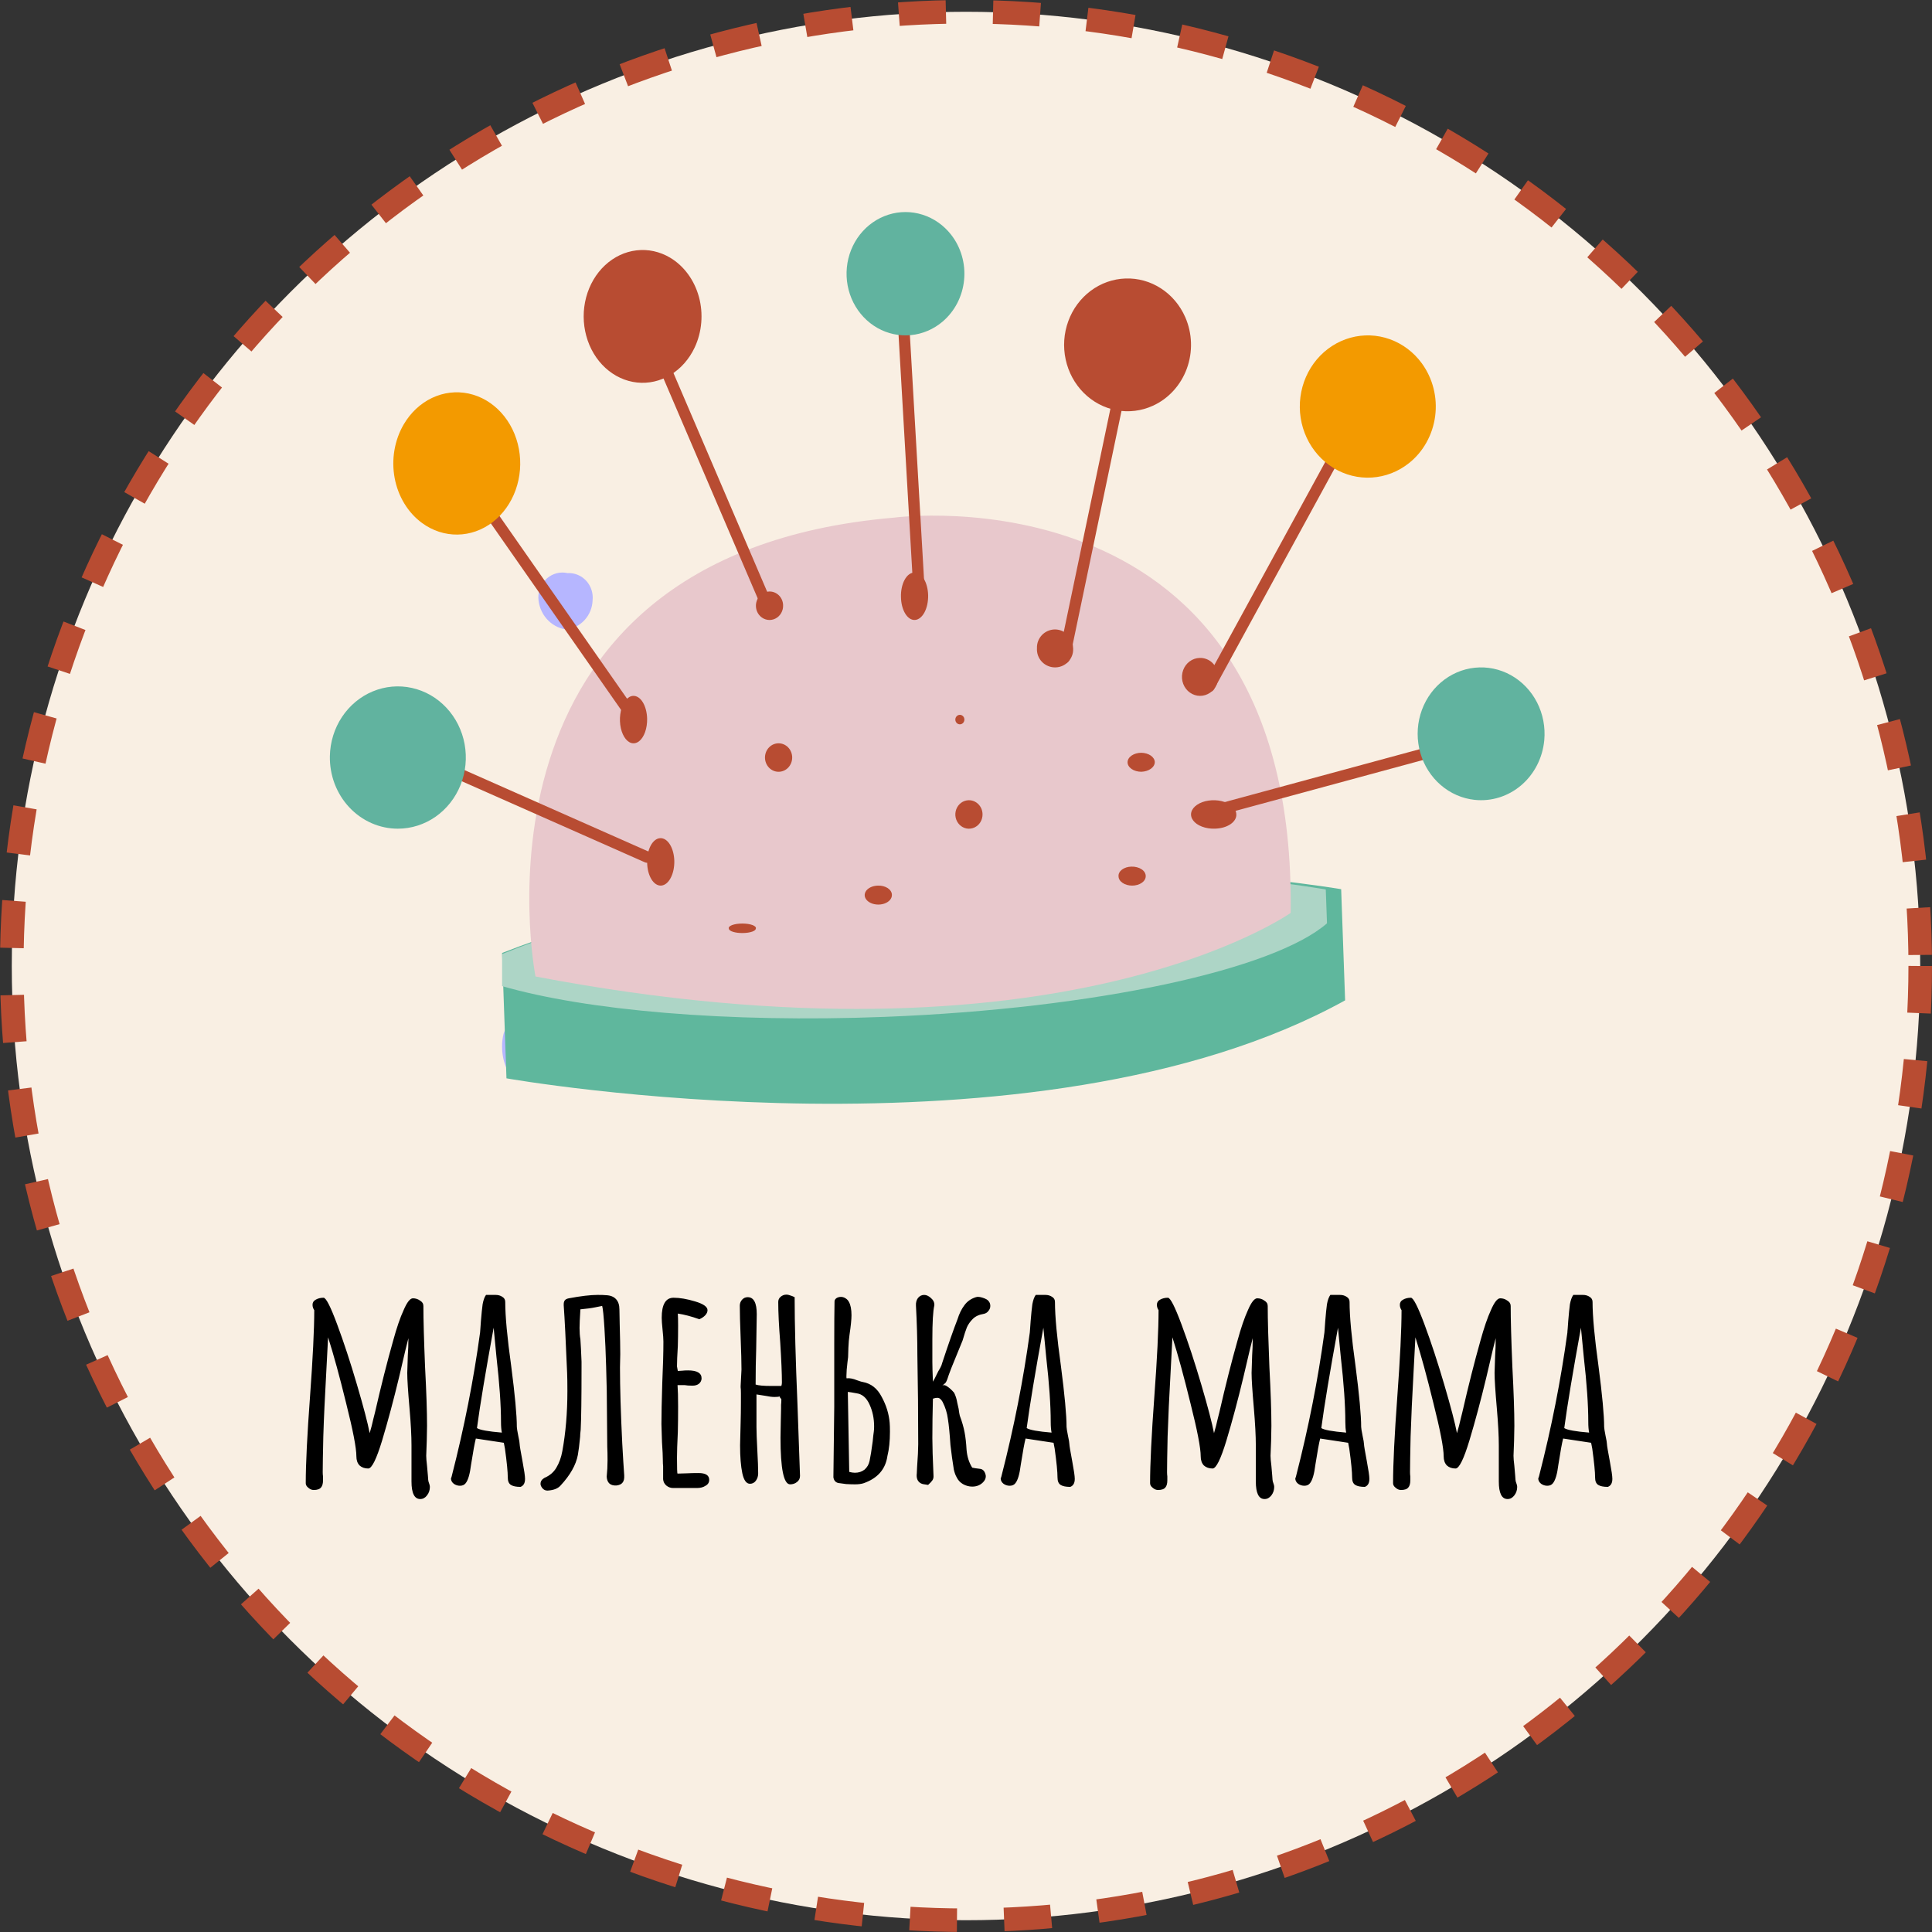 <svg width="82" height="82" viewBox="0 0 82 82" fill="none" xmlns="http://www.w3.org/2000/svg">
<rect x="0" y="0" width="82" height="82" fill="#333333" stroke="none"/>
<circle cx="41" cy="41" r="40.5" fill="#F9EFE3" stroke="#B84C32" stroke-dasharray="2 2"/>
<path fill-rule="evenodd" clip-rule="evenodd" d="M22.828 44.874C22.719 45.139 22.56 45.352 22.369 45.485C22.179 45.619 21.966 45.667 21.757 45.625C21.4 45.464 21.199 44.541 21.374 43.875C21.458 43.618 21.604 43.416 21.784 43.308C21.964 43.201 22.165 43.196 22.348 43.295C22.531 43.451 22.676 43.687 22.762 43.97C22.848 44.254 22.871 44.57 22.828 44.874V44.874Z" fill="#B6B6FF"/>
<path fill-rule="evenodd" clip-rule="evenodd" d="M24.091 24.325C24.237 24.317 24.383 24.341 24.519 24.397C24.655 24.453 24.778 24.539 24.879 24.648C24.98 24.758 25.057 24.889 25.104 25.032C25.151 25.174 25.167 25.326 25.152 25.476C25.142 25.79 25.02 26.09 24.811 26.318C24.602 26.546 24.319 26.688 24.015 26.716C23.699 26.666 23.409 26.505 23.197 26.259C22.984 26.013 22.861 25.698 22.849 25.369C22.847 25.21 22.88 25.053 22.945 24.909C23.01 24.765 23.106 24.639 23.225 24.538C23.345 24.438 23.484 24.366 23.634 24.329C23.784 24.292 23.94 24.291 24.091 24.325V24.325Z" fill="#B6B6FF"/>
<path fill-rule="evenodd" clip-rule="evenodd" d="M33.237 30.561C34.747 30.175 35.267 30.279 35.493 30.992C35.538 31.09 35.554 31.194 35.541 31.298C35.528 31.401 35.485 31.502 35.416 31.59C35.348 31.679 35.254 31.755 35.144 31.812C35.033 31.869 34.907 31.906 34.776 31.92C33.633 32.046 33.341 31.816 33.237 30.561Z" fill="#B6B6FF"/>
<path fill-rule="evenodd" clip-rule="evenodd" d="M28.619 33.465C28.631 33.683 28.528 33.897 28.331 34.062C28.134 34.227 27.858 34.331 27.559 34.354C27.413 34.373 27.263 34.37 27.119 34.344C26.975 34.318 26.84 34.271 26.723 34.205C26.606 34.139 26.509 34.056 26.439 33.961C26.369 33.866 26.327 33.761 26.316 33.654C26.291 33.437 26.384 33.222 26.575 33.055C26.766 32.887 27.04 32.781 27.337 32.758C27.632 32.744 27.924 32.809 28.159 32.938C28.394 33.068 28.558 33.255 28.619 33.465V33.465Z" fill="#B6B6FF"/>
<path fill-rule="evenodd" clip-rule="evenodd" d="M37.089 36.582C37.076 36.437 37.1 36.291 37.161 36.156C37.223 36.021 37.318 35.901 37.441 35.805C37.564 35.709 37.71 35.64 37.868 35.604C38.026 35.567 38.191 35.565 38.351 35.596C39.112 35.596 39.393 36.07 39.393 36.657C39.393 37.243 38.861 37.587 38.08 37.587C37.298 37.587 37.047 37.262 37.089 36.582Z" fill="#B6B6FF"/>
<path fill-rule="evenodd" clip-rule="evenodd" d="M27.084 38.511C27.084 37.852 27.424 37.531 27.972 37.595C28.063 37.584 28.155 37.6 28.24 37.643C28.326 37.686 28.403 37.754 28.465 37.843C28.526 37.932 28.572 38.038 28.597 38.154C28.622 38.27 28.627 38.392 28.61 38.511C28.609 38.801 28.52 39.078 28.364 39.282C28.208 39.486 27.997 39.601 27.778 39.601C27.577 39.575 27.392 39.447 27.262 39.243C27.132 39.039 27.068 38.776 27.084 38.511V38.511Z" fill="#B6B6FF"/>
<path d="M21.31 40.447L21.496 45.768C21.496 45.768 43.919 49.736 57.091 42.458L56.923 37.74C56.923 37.74 36.961 34.303 21.31 40.447Z" fill="#5FB79D"/>
<path d="M21.31 40.493V41.854C24.877 42.882 30.829 43.419 37.554 43.159C46.559 42.807 54.086 41.141 56.322 39.188L56.27 37.752C56.27 37.752 36.693 34.272 21.31 40.493Z" fill="#ADD5C6"/>
<path d="M22.728 41.445C22.728 41.445 19.202 23.578 37.943 21.97C37.943 21.97 55.036 19.685 54.78 38.746C54.78 38.746 44.986 45.695 22.728 41.445Z" fill="#E8C8CC"/>
<path d="M28.62 36.538C28.623 36.671 28.61 36.803 28.584 36.928C28.557 37.053 28.517 37.167 28.465 37.264C28.413 37.362 28.351 37.44 28.282 37.496C28.212 37.551 28.137 37.582 28.061 37.587C27.985 37.592 27.91 37.57 27.838 37.524C27.767 37.477 27.702 37.407 27.647 37.316C27.592 37.225 27.547 37.116 27.516 36.995C27.485 36.874 27.469 36.744 27.467 36.612C27.463 36.48 27.474 36.348 27.5 36.224C27.526 36.1 27.566 35.987 27.617 35.89C27.669 35.794 27.731 35.716 27.8 35.662C27.869 35.608 27.943 35.578 28.019 35.575C28.171 35.565 28.32 35.66 28.433 35.841C28.545 36.021 28.613 36.271 28.62 36.538V36.538Z" fill="#B84C32"/>
<path d="M27.466 30.505C27.47 30.704 27.44 30.901 27.38 31.071C27.319 31.241 27.232 31.376 27.128 31.458C27.023 31.541 26.907 31.567 26.794 31.535C26.682 31.502 26.577 31.412 26.494 31.275C26.41 31.138 26.352 30.961 26.326 30.767C26.301 30.572 26.309 30.369 26.35 30.182C26.391 29.996 26.462 29.835 26.556 29.72C26.649 29.604 26.76 29.54 26.874 29.535C27.026 29.529 27.174 29.627 27.284 29.808C27.395 29.99 27.46 30.24 27.466 30.505V30.505Z" fill="#B84C32"/>
<path d="M33.237 25.681C33.243 25.801 33.214 25.919 33.155 26.022C33.096 26.125 33.009 26.206 32.905 26.257C32.802 26.308 32.686 26.326 32.573 26.307C32.46 26.289 32.354 26.236 32.27 26.155C32.185 26.074 32.126 25.969 32.099 25.852C32.072 25.736 32.079 25.614 32.118 25.502C32.158 25.389 32.228 25.291 32.321 25.221C32.414 25.151 32.524 25.111 32.639 25.106C32.714 25.102 32.79 25.114 32.861 25.141C32.932 25.168 32.997 25.209 33.053 25.263C33.109 25.316 33.154 25.381 33.185 25.452C33.217 25.524 33.235 25.602 33.237 25.681V25.681Z" fill="#B84C32"/>
<path d="M39.393 25.264C39.396 25.397 39.383 25.529 39.357 25.654C39.33 25.779 39.29 25.893 39.238 25.991C39.186 26.088 39.124 26.166 39.054 26.222C38.985 26.277 38.91 26.308 38.834 26.313C38.758 26.318 38.682 26.296 38.611 26.25C38.54 26.203 38.475 26.133 38.42 26.042C38.365 25.951 38.32 25.843 38.289 25.722C38.258 25.601 38.242 25.47 38.24 25.338C38.236 25.206 38.247 25.075 38.273 24.951C38.299 24.827 38.339 24.713 38.39 24.617C38.442 24.52 38.504 24.442 38.573 24.388C38.642 24.334 38.716 24.305 38.791 24.302C38.867 24.295 38.943 24.315 39.015 24.36C39.086 24.404 39.152 24.474 39.208 24.563C39.264 24.653 39.309 24.761 39.34 24.881C39.372 25.002 39.39 25.132 39.393 25.264V25.264Z" fill="#B84C32"/>
<path d="M45.541 27.454C45.556 27.56 45.549 27.668 45.52 27.771C45.49 27.874 45.439 27.97 45.37 28.052C45.301 28.134 45.215 28.201 45.118 28.249C45.021 28.296 44.916 28.322 44.808 28.326C44.7 28.33 44.593 28.311 44.493 28.271C44.393 28.232 44.302 28.171 44.227 28.094C44.152 28.017 44.094 27.925 44.057 27.825C44.02 27.724 44.005 27.617 44.012 27.51C44.008 27.409 44.024 27.309 44.059 27.215C44.095 27.12 44.148 27.034 44.217 26.96C44.286 26.886 44.369 26.827 44.461 26.785C44.553 26.743 44.652 26.72 44.753 26.716C44.956 26.711 45.152 26.786 45.3 26.924C45.447 27.062 45.534 27.252 45.541 27.454Z" fill="#B84C32"/>
<path d="M51.704 28.691C51.712 28.85 51.673 29.009 51.594 29.146C51.515 29.283 51.399 29.392 51.26 29.459C51.121 29.527 50.967 29.55 50.816 29.525C50.664 29.5 50.524 29.428 50.412 29.32C50.3 29.211 50.221 29.069 50.186 28.913C50.151 28.758 50.162 28.595 50.216 28.445C50.27 28.295 50.365 28.166 50.49 28.073C50.615 27.98 50.763 27.929 50.916 27.925C51.016 27.921 51.115 27.937 51.209 27.974C51.303 28.01 51.389 28.065 51.462 28.137C51.535 28.208 51.594 28.293 51.636 28.388C51.677 28.483 51.7 28.586 51.704 28.691V28.691Z" fill="#B84C32"/>
<path d="M52.473 34.552C52.48 34.631 52.461 34.709 52.418 34.783C52.375 34.857 52.309 34.925 52.224 34.983C52.139 35.04 52.036 35.087 51.922 35.119C51.807 35.151 51.684 35.169 51.559 35.171C51.368 35.177 51.179 35.147 51.015 35.084C50.852 35.023 50.721 34.931 50.641 34.822C50.56 34.714 50.533 34.592 50.562 34.474C50.592 34.355 50.678 34.245 50.808 34.157C50.938 34.069 51.106 34.007 51.292 33.98C51.479 33.952 51.673 33.96 51.852 34.003C52.031 34.045 52.185 34.12 52.296 34.218C52.407 34.316 52.468 34.432 52.473 34.552V34.552Z" fill="#B84C32"/>
<path d="M33.623 32.152C33.623 32.312 33.562 32.466 33.454 32.58C33.346 32.693 33.199 32.757 33.045 32.757C32.892 32.757 32.745 32.693 32.637 32.58C32.529 32.466 32.468 32.312 32.468 32.152C32.468 31.992 32.529 31.838 32.637 31.725C32.745 31.611 32.892 31.548 33.045 31.548C33.199 31.548 33.346 31.611 33.454 31.725C33.562 31.838 33.623 31.992 33.623 32.152V32.152Z" fill="#B84C32"/>
<path d="M49.013 32.343C49.013 32.45 48.954 32.552 48.847 32.629C48.741 32.705 48.596 32.751 48.442 32.756C48.287 32.756 48.138 32.714 48.029 32.638C47.919 32.562 47.857 32.46 47.857 32.353C47.857 32.246 47.919 32.144 48.029 32.068C48.138 31.993 48.287 31.95 48.442 31.95C48.592 31.953 48.735 31.995 48.842 32.068C48.948 32.141 49.009 32.24 49.013 32.343Z" fill="#B84C32"/>
<path d="M41.702 34.553C41.705 34.673 41.674 34.791 41.613 34.892C41.552 34.993 41.463 35.072 41.359 35.121C41.254 35.169 41.139 35.184 41.026 35.164C40.914 35.143 40.809 35.088 40.727 35.006C40.644 34.923 40.586 34.817 40.561 34.7C40.536 34.584 40.545 34.462 40.586 34.35C40.627 34.239 40.699 34.143 40.792 34.074C40.886 34.005 40.996 33.967 41.111 33.964C41.187 33.962 41.262 33.975 41.333 34.004C41.404 34.033 41.468 34.076 41.523 34.13C41.578 34.185 41.622 34.251 41.653 34.323C41.684 34.396 41.7 34.474 41.702 34.553V34.553Z" fill="#B84C32"/>
<path d="M48.628 37.19C48.628 37.295 48.567 37.397 48.459 37.471C48.351 37.546 48.204 37.588 48.051 37.588C47.898 37.588 47.751 37.546 47.643 37.471C47.534 37.397 47.474 37.295 47.474 37.19C47.47 37.138 47.481 37.086 47.507 37.038C47.533 36.989 47.572 36.944 47.623 36.906C47.675 36.868 47.736 36.838 47.805 36.816C47.873 36.795 47.947 36.783 48.023 36.782C48.102 36.779 48.181 36.788 48.255 36.808C48.33 36.827 48.397 36.857 48.454 36.895C48.511 36.933 48.556 36.979 48.586 37.03C48.615 37.081 48.63 37.135 48.628 37.19V37.19Z" fill="#B84C32"/>
<path d="M32.077 39.405C32.081 39.43 32.07 39.455 32.044 39.478C32.018 39.502 31.978 39.523 31.927 39.541C31.876 39.559 31.814 39.574 31.746 39.584C31.677 39.595 31.603 39.6 31.528 39.601C31.453 39.602 31.377 39.598 31.307 39.59C31.236 39.581 31.171 39.568 31.116 39.551C31.061 39.534 31.016 39.514 30.985 39.491C30.955 39.468 30.938 39.444 30.936 39.419C30.923 39.392 30.928 39.364 30.951 39.337C30.973 39.311 31.013 39.286 31.067 39.265C31.122 39.244 31.189 39.227 31.265 39.215C31.341 39.204 31.423 39.198 31.506 39.198C31.59 39.198 31.672 39.204 31.748 39.215C31.824 39.227 31.891 39.244 31.946 39.265C32 39.286 32.04 39.311 32.062 39.337C32.085 39.364 32.09 39.392 32.077 39.419V39.405Z" fill="#B84C32"/>
<path d="M37.855 37.971C37.86 38.051 37.831 38.13 37.772 38.199C37.713 38.267 37.625 38.322 37.521 38.356C37.417 38.389 37.301 38.401 37.188 38.388C37.074 38.376 36.969 38.34 36.885 38.286C36.8 38.231 36.742 38.16 36.715 38.083C36.689 38.005 36.697 37.923 36.737 37.848C36.778 37.773 36.849 37.709 36.943 37.662C37.037 37.616 37.148 37.59 37.263 37.588C37.338 37.585 37.413 37.593 37.484 37.611C37.554 37.629 37.619 37.657 37.675 37.692C37.73 37.728 37.774 37.771 37.805 37.819C37.836 37.867 37.853 37.919 37.855 37.971V37.971Z" fill="#B84C32"/>
<path d="M40.932 30.541C40.932 30.595 40.912 30.646 40.876 30.684C40.84 30.721 40.791 30.743 40.74 30.743C40.689 30.743 40.64 30.721 40.604 30.684C40.568 30.646 40.547 30.595 40.547 30.541C40.547 30.488 40.568 30.436 40.604 30.399C40.64 30.361 40.689 30.34 40.74 30.34C40.791 30.34 40.84 30.361 40.876 30.399C40.912 30.436 40.932 30.488 40.932 30.541V30.541Z" fill="#B84C32"/>
<path d="M51.32 29.132L57.476 17.858" stroke="#B84C32" stroke-width="0.48" stroke-linecap="round" stroke-linejoin="round"/>
<path d="M59.798 19.659C59.344 20.02 58.798 20.232 58.228 20.268C57.659 20.305 57.092 20.163 56.6 19.863C56.107 19.562 55.71 19.115 55.46 18.579C55.21 18.043 55.117 17.441 55.194 16.849C55.27 16.258 55.513 15.703 55.89 15.255C56.268 14.808 56.763 14.488 57.315 14.335C57.866 14.182 58.449 14.204 58.988 14.397C59.528 14.591 60.001 14.947 60.347 15.421C60.577 15.737 60.746 16.097 60.843 16.481C60.94 16.865 60.964 17.266 60.913 17.659C60.862 18.053 60.737 18.432 60.546 18.775C60.355 19.119 60.101 19.419 59.798 19.659Z" fill="#F39A00"/>
<path d="M51.705 34.366L62.093 31.548" stroke="#B84C32" stroke-width="0.48" stroke-linecap="round" stroke-linejoin="round"/>
<path d="M62.59 33.949C62.061 33.893 61.559 33.673 61.149 33.319C60.739 32.965 60.438 32.492 60.284 31.959C60.131 31.426 60.131 30.857 60.286 30.325C60.441 29.792 60.743 29.319 61.154 28.966C61.565 28.613 62.067 28.395 62.597 28.34C63.126 28.285 63.659 28.395 64.129 28.657C64.598 28.919 64.983 29.32 65.235 29.81C65.487 30.301 65.594 30.858 65.544 31.412C65.51 31.782 65.407 32.142 65.24 32.47C65.073 32.798 64.846 33.088 64.571 33.324C64.297 33.559 63.98 33.736 63.64 33.843C63.3 33.951 62.943 33.986 62.59 33.949V33.949Z" fill="#61B39F"/>
<path d="M27.081 30.742L19.771 20.274" stroke="#B84C32" stroke-width="0.48" stroke-linecap="round" stroke-linejoin="round"/>
<path d="M17.916 22.2C18.362 22.526 18.884 22.696 19.416 22.689C19.949 22.683 20.467 22.5 20.907 22.163C21.346 21.826 21.687 21.351 21.885 20.797C22.084 20.243 22.132 19.636 22.023 19.052C21.914 18.468 21.653 17.933 21.273 17.515C20.893 17.097 20.411 16.814 19.888 16.703C19.365 16.592 18.825 16.657 18.335 16.89C17.845 17.123 17.427 17.514 17.135 18.013C16.941 18.345 16.807 18.717 16.741 19.107C16.674 19.498 16.678 19.899 16.75 20.288C16.823 20.677 16.963 21.046 17.163 21.374C17.363 21.703 17.619 21.983 17.916 22.2V22.2Z" fill="#F39A00"/>
<path d="M27.466 36.379L17.463 31.95" stroke="#B84C32" stroke-width="0.48" stroke-linecap="round" stroke-linejoin="round"/>
<path d="M16.886 35.172C17.454 35.172 18.01 34.996 18.483 34.667C18.956 34.337 19.326 33.869 19.546 33.321C19.766 32.773 19.826 32.169 19.72 31.585C19.613 31 19.344 30.462 18.946 30.038C18.548 29.613 18.04 29.321 17.484 29.198C16.928 29.074 16.349 29.126 15.821 29.345C15.293 29.564 14.839 29.942 14.515 30.43C14.191 30.919 14.012 31.497 14.001 32.092C13.993 32.493 14.062 32.892 14.203 33.266C14.345 33.639 14.556 33.979 14.825 34.266C15.094 34.553 15.415 34.781 15.768 34.936C16.122 35.092 16.502 35.172 16.886 35.172Z" fill="#61B39F"/>
<path d="M45.164 27.924L47.857 15.039" stroke="#B84C32" stroke-width="0.48" stroke-linecap="round" stroke-linejoin="round"/>
<path d="M48.932 17.221C48.446 17.443 47.908 17.509 47.386 17.412C46.863 17.314 46.38 17.058 45.996 16.674C45.613 16.291 45.346 15.797 45.23 15.256C45.113 14.714 45.152 14.148 45.342 13.63C45.531 13.111 45.863 12.663 46.295 12.341C46.727 12.019 47.241 11.838 47.771 11.82C48.301 11.802 48.825 11.948 49.276 12.241C49.727 12.533 50.085 12.958 50.306 13.463C50.455 13.804 50.538 14.172 50.549 14.546C50.561 14.921 50.501 15.294 50.373 15.644C50.245 15.994 50.052 16.313 49.804 16.584C49.557 16.855 49.261 17.072 48.932 17.221Z" fill="#B84C32"/>
<path d="M32.468 25.508L27.466 13.832" stroke="#B84C32" stroke-width="0.48" stroke-linecap="round" stroke-linejoin="round"/>
<path d="M29.483 14.751C29.251 15.243 28.895 15.646 28.46 15.911C28.024 16.175 27.529 16.288 27.037 16.235C26.545 16.182 26.078 15.966 25.695 15.615C25.311 15.263 25.029 14.791 24.884 14.258C24.738 13.726 24.736 13.157 24.877 12.623C25.019 12.089 25.297 11.614 25.678 11.259C26.059 10.903 26.524 10.683 27.016 10.626C27.508 10.568 28.003 10.676 28.441 10.936C28.732 11.109 28.989 11.345 29.199 11.631C29.409 11.916 29.567 12.245 29.664 12.6C29.761 12.954 29.794 13.326 29.763 13.695C29.732 14.065 29.637 14.423 29.483 14.751V14.751Z" fill="#B84C32"/>
<path d="M39.008 25.105L38.239 11.818" stroke="#B84C32" stroke-width="0.48" stroke-linecap="round" stroke-linejoin="round"/>
<path d="M40.008 13.649C39.624 13.975 39.157 14.175 38.664 14.223C38.172 14.271 37.678 14.166 37.243 13.92C36.808 13.674 36.453 13.299 36.221 12.842C35.99 12.385 35.893 11.867 35.943 11.352C35.993 10.838 36.188 10.351 36.502 9.952C36.817 9.553 37.237 9.26 37.71 9.111C38.183 8.962 38.688 8.963 39.161 9.114C39.633 9.265 40.053 9.559 40.366 9.959C40.575 10.225 40.731 10.533 40.826 10.863C40.921 11.193 40.953 11.539 40.919 11.882C40.886 12.225 40.788 12.557 40.632 12.861C40.475 13.164 40.263 13.432 40.008 13.649V13.649Z" fill="#61B39F"/>
<path d="M17.837 63.624C17.59 63.624 17.465 63.376 17.465 62.88V62.112V61.344C17.465 60.944 17.438 60.42 17.381 59.772C17.317 59.044 17.285 58.544 17.285 58.272L17.309 57.528C17.326 57.312 17.334 57.068 17.334 56.796C17.302 56.9 17.169 57.452 16.938 58.452C16.706 59.42 16.465 60.316 16.218 61.14C15.977 61.932 15.781 62.328 15.63 62.328C15.477 62.328 15.354 62.284 15.258 62.196C15.169 62.1 15.126 61.972 15.126 61.812C15.126 61.46 14.982 60.712 14.694 59.568C14.414 58.424 14.158 57.488 13.925 56.76L13.854 58.116C13.79 59.26 13.745 60.212 13.722 60.972C13.706 61.708 13.697 62.212 13.697 62.484C13.697 62.548 13.701 62.608 13.71 62.664V62.832C13.71 62.968 13.681 63.068 13.626 63.132C13.569 63.204 13.466 63.24 13.313 63.24C13.233 63.24 13.158 63.208 13.085 63.144C13.014 63.088 12.977 63.024 12.977 62.952C12.977 62.136 13.037 60.912 13.158 59.28C13.277 57.648 13.338 56.424 13.338 55.608C13.29 55.536 13.265 55.46 13.265 55.38C13.265 55.284 13.309 55.212 13.398 55.164C13.493 55.108 13.605 55.08 13.733 55.08C13.838 55.08 14.03 55.456 14.309 56.208C14.589 56.96 14.87 57.812 15.149 58.764C15.43 59.716 15.61 60.404 15.69 60.828C15.754 60.612 15.806 60.412 15.845 60.228L15.918 59.94C16.174 58.82 16.43 57.808 16.686 56.904C16.837 56.352 16.985 55.92 17.13 55.608C17.273 55.272 17.405 55.104 17.526 55.104C17.637 55.104 17.738 55.136 17.826 55.2C17.922 55.256 17.97 55.332 17.97 55.428C17.97 56.004 17.994 56.868 18.041 58.02C18.098 59.092 18.125 59.924 18.125 60.516L18.113 61.152L18.09 61.788C18.09 61.884 18.102 62.028 18.125 62.22L18.162 62.64C18.169 62.712 18.174 62.768 18.174 62.808C18.181 62.848 18.186 62.872 18.186 62.88C18.226 62.984 18.245 63.06 18.245 63.108C18.245 63.244 18.206 63.364 18.125 63.468C18.046 63.572 17.95 63.624 17.837 63.624ZM22.092 63.108C21.908 63.108 21.772 63.08 21.684 63.024C21.596 62.968 21.552 62.864 21.552 62.712C21.552 62.472 21.512 62.064 21.432 61.488L21.384 61.236L20.196 61.056C20.148 61.24 20.08 61.612 19.992 62.172C19.944 62.564 19.868 62.824 19.764 62.952C19.708 63.024 19.628 63.06 19.524 63.06C19.428 63.06 19.34 63.032 19.26 62.976C19.18 62.912 19.14 62.836 19.14 62.748L19.164 62.688L19.176 62.64C19.704 60.584 20.104 58.556 20.376 56.556C20.376 56.524 20.38 56.472 20.388 56.4C20.396 56.32 20.404 56.208 20.412 56.064C20.436 55.768 20.46 55.532 20.484 55.356C20.516 55.18 20.564 55.048 20.628 54.96H21.036C21.148 54.96 21.244 54.988 21.324 55.044C21.404 55.092 21.444 55.164 21.444 55.26C21.444 55.868 21.528 56.772 21.696 57.972C21.856 59.204 21.936 60.068 21.936 60.564C21.936 60.612 21.956 60.736 21.996 60.936C22.036 61.12 22.056 61.24 22.056 61.296C22.056 61.352 22.096 61.592 22.176 62.016C22.248 62.4 22.284 62.648 22.284 62.76V62.772C22.284 62.948 22.22 63.06 22.092 63.108ZM21.3 60.804C21.276 60.684 21.264 60.536 21.264 60.36C21.264 59.64 21.2 58.72 21.072 57.6L20.952 56.352C20.608 58.232 20.372 59.652 20.244 60.612C20.364 60.692 20.716 60.756 21.3 60.804ZM23.23 63.264C23.166 63.264 23.11 63.244 23.062 63.204C23.014 63.164 22.978 63.112 22.954 63.048C22.946 63.032 22.942 63.008 22.942 62.976C22.942 62.872 22.998 62.788 23.11 62.724C23.334 62.628 23.502 62.484 23.614 62.292C23.734 62.092 23.818 61.86 23.866 61.596C24.01 60.812 24.082 59.96 24.082 59.04C24.082 58.696 24.078 58.436 24.07 58.26C24.014 56.908 23.966 55.956 23.926 55.404V55.356C23.926 55.284 23.942 55.228 23.974 55.188C24.006 55.148 24.062 55.12 24.142 55.104C24.654 55.008 25.062 54.96 25.366 54.96C25.526 54.96 25.646 54.964 25.726 54.972C25.91 54.98 26.05 55.036 26.146 55.14C26.242 55.244 26.29 55.388 26.29 55.572L26.302 56.208C26.318 56.768 26.326 57.188 26.326 57.468L26.314 58.044C26.314 58.892 26.346 59.964 26.41 61.26C26.442 61.844 26.47 62.296 26.494 62.616C26.502 62.76 26.478 62.864 26.422 62.928C26.374 62.992 26.29 63.032 26.17 63.048C25.906 63.064 25.766 62.94 25.75 62.676C25.774 62.444 25.786 62.212 25.786 61.98C25.786 61.748 25.782 61.556 25.774 61.404L25.762 60.036C25.762 59.372 25.75 58.692 25.726 57.996C25.71 57.42 25.686 56.876 25.654 56.364C25.622 55.852 25.59 55.54 25.558 55.428C25.51 55.436 25.41 55.456 25.258 55.488C25.106 55.52 24.898 55.548 24.634 55.572C24.61 55.94 24.598 56.204 24.598 56.364C24.598 56.548 24.61 56.708 24.634 56.844C24.65 57.06 24.666 57.376 24.682 57.792V58.056C24.682 59.352 24.67 60.228 24.646 60.684C24.63 60.812 24.622 60.912 24.622 60.984C24.59 61.32 24.558 61.576 24.526 61.752C24.446 62.176 24.202 62.608 23.794 63.048C23.682 63.176 23.502 63.248 23.254 63.264H23.23ZM28.565 63.156C28.461 63.156 28.365 63.12 28.277 63.048C28.197 62.976 28.153 62.888 28.145 62.784V62.472V62.232C28.137 62.16 28.133 62.076 28.133 61.98C28.133 61.812 28.121 61.556 28.097 61.212L28.073 60.444C28.073 60.052 28.085 59.468 28.109 58.692C28.141 57.996 28.157 57.412 28.157 56.94C28.157 56.828 28.145 56.66 28.121 56.436C28.097 56.204 28.085 56.036 28.085 55.932C28.085 55.364 28.253 55.08 28.589 55.08C28.853 55.08 29.157 55.132 29.501 55.236C29.853 55.34 30.029 55.464 30.029 55.608C30.029 55.688 29.993 55.764 29.921 55.836C29.857 55.9 29.777 55.952 29.681 55.992C29.345 55.872 29.041 55.792 28.769 55.752C28.777 55.872 28.781 56.044 28.781 56.268C28.781 56.588 28.777 56.876 28.769 57.132C28.745 57.516 28.733 57.804 28.733 57.996L28.769 58.188L28.961 58.176C29.025 58.168 29.105 58.164 29.201 58.164C29.585 58.164 29.777 58.276 29.777 58.5C29.777 58.588 29.741 58.664 29.669 58.728C29.597 58.784 29.505 58.812 29.393 58.812C29.249 58.812 29.137 58.804 29.057 58.788H28.757C28.773 58.996 28.781 59.3 28.781 59.7C28.781 60.1 28.777 60.46 28.769 60.78C28.745 61.268 28.733 61.632 28.733 61.872C28.733 62.32 28.741 62.544 28.757 62.544L29.153 62.532C29.289 62.524 29.453 62.52 29.645 62.52C29.949 62.52 30.101 62.616 30.101 62.808C30.101 62.92 30.049 63.004 29.945 63.06C29.849 63.124 29.729 63.156 29.585 63.156H28.565ZM33.535 63C33.263 63 33.127 62.34 33.127 61.02L33.139 60.336L33.151 59.784V59.748V59.628C33.159 59.564 33.163 59.488 33.163 59.4C33.163 59.384 33.151 59.364 33.127 59.34C33.103 59.316 33.091 59.296 33.091 59.28V59.268C33.051 59.284 32.979 59.292 32.875 59.292C32.771 59.292 32.643 59.276 32.491 59.244C32.443 59.236 32.315 59.216 32.107 59.184V60.564C32.107 60.772 32.119 61.1 32.143 61.548C32.167 61.988 32.179 62.316 32.179 62.532C32.179 62.652 32.147 62.756 32.083 62.844C32.019 62.932 31.935 62.976 31.831 62.976C31.679 62.976 31.571 62.828 31.507 62.532C31.443 62.228 31.411 61.832 31.411 61.344L31.435 60.372C31.443 60.1 31.447 59.812 31.447 59.508V59.304V59.136C31.447 59.008 31.443 58.924 31.435 58.884V58.824L31.471 58.128C31.471 57.824 31.459 57.372 31.435 56.772C31.411 56.172 31.399 55.72 31.399 55.416C31.399 55.32 31.431 55.236 31.495 55.164C31.559 55.092 31.639 55.056 31.735 55.056C31.991 55.056 32.119 55.296 32.119 55.776L32.095 57.264C32.079 57.712 32.071 58.212 32.071 58.764C32.191 58.804 32.407 58.824 32.719 58.824H33.163C33.179 58.776 33.187 58.728 33.187 58.68C33.187 58.296 33.163 57.728 33.115 56.976C33.059 56.272 33.031 55.7 33.031 55.26C33.031 55.172 33.063 55.1 33.127 55.044C33.199 54.98 33.283 54.948 33.379 54.948C33.435 54.948 33.515 54.968 33.619 55.008L33.727 55.056C33.727 56.192 33.767 57.708 33.847 59.604L33.955 62.64C33.955 62.752 33.911 62.84 33.823 62.904C33.743 62.968 33.647 63 33.535 63ZM35.648 62.952C35.488 62.944 35.396 62.86 35.372 62.7L35.408 59.7V58.776V57C35.408 56.216 35.412 55.628 35.42 55.236C35.42 55.188 35.444 55.144 35.492 55.104C35.548 55.064 35.616 55.044 35.696 55.044C35.76 55.044 35.824 55.064 35.888 55.104C35.952 55.144 36 55.196 36.032 55.26C36.104 55.388 36.14 55.576 36.14 55.824C36.14 56 36.112 56.276 36.056 56.652C36.032 56.82 36.016 57.004 36.008 57.204C36 57.404 35.996 57.536 35.996 57.6C35.98 57.712 35.96 57.892 35.936 58.14C35.92 58.388 35.92 58.508 35.936 58.5C36.056 58.484 36.204 58.512 36.38 58.584C36.516 58.632 36.596 58.656 36.62 58.656C36.972 58.72 37.24 58.932 37.424 59.292C37.616 59.644 37.728 60.008 37.76 60.384C37.768 60.472 37.772 60.6 37.772 60.768C37.772 61.168 37.736 61.512 37.664 61.8C37.584 62.36 37.248 62.744 36.656 62.952C36.56 62.984 36.436 63 36.284 63C36.172 63 36.048 62.996 35.912 62.988C35.784 62.972 35.696 62.96 35.648 62.952ZM36.044 62.472C36.132 62.496 36.212 62.508 36.284 62.508C36.444 62.508 36.58 62.464 36.692 62.376C36.804 62.28 36.876 62.156 36.908 62.004C36.948 61.82 36.992 61.544 37.04 61.176C37.056 61 37.072 60.86 37.088 60.756C37.096 60.708 37.1 60.636 37.1 60.54C37.1 60.204 37.036 59.896 36.908 59.616C36.78 59.328 36.596 59.168 36.356 59.136C36.188 59.104 36.064 59.084 35.984 59.076L36.044 62.472ZM39.392 63.024C39.36 63.016 39.308 63.008 39.236 63C39.164 62.992 39.104 62.972 39.056 62.94C38.936 62.86 38.888 62.724 38.912 62.532L38.924 62.268C38.956 61.836 38.972 61.512 38.972 61.296C38.972 60.04 38.96 58.776 38.936 57.504C38.936 56.848 38.916 56.152 38.876 55.416C38.868 55.288 38.896 55.18 38.96 55.092C39.032 55.004 39.12 54.96 39.224 54.96C39.32 54.96 39.416 55.004 39.512 55.092C39.616 55.18 39.664 55.284 39.656 55.404C39.6 55.644 39.572 56.124 39.572 56.844V57.804C39.572 57.98 39.58 58.26 39.596 58.644C39.62 58.612 39.696 58.464 39.824 58.2C39.84 58.168 39.868 58.12 39.908 58.056C39.948 57.984 39.976 57.912 39.992 57.84C40.256 57.04 40.472 56.424 40.64 55.992C40.712 55.76 40.808 55.564 40.928 55.404C41.048 55.236 41.212 55.12 41.42 55.056C41.492 55.032 41.588 55.04 41.708 55.08C41.836 55.12 41.92 55.168 41.96 55.224C42.008 55.28 42.032 55.348 42.032 55.428C42.032 55.508 42.004 55.58 41.948 55.644C41.9 55.708 41.836 55.748 41.756 55.764C41.556 55.796 41.4 55.868 41.288 55.98C41.176 56.092 41.092 56.212 41.036 56.34C40.988 56.46 40.928 56.644 40.856 56.892L40.376 58.068C40.352 58.124 40.316 58.22 40.268 58.356C40.228 58.492 40.188 58.596 40.148 58.668C40.132 58.692 40.108 58.716 40.076 58.74C40.044 58.764 40.016 58.788 39.992 58.812C40.048 58.772 40.12 58.784 40.208 58.848C40.304 58.912 40.4 59 40.496 59.112C40.56 59.24 40.604 59.38 40.628 59.532C40.66 59.684 40.68 59.772 40.688 59.796C40.704 59.924 40.72 60.02 40.736 60.084C40.832 60.34 40.9 60.576 40.94 60.792C40.98 61 41.008 61.248 41.024 61.536C41.048 61.824 41.128 62.076 41.264 62.292C41.304 62.3 41.348 62.308 41.396 62.316C41.452 62.324 41.512 62.332 41.576 62.34C41.704 62.348 41.788 62.428 41.828 62.58C41.836 62.596 41.84 62.624 41.84 62.664C41.84 62.752 41.8 62.836 41.72 62.916C41.6 63.036 41.448 63.096 41.264 63.096C41.128 63.096 40.996 63.06 40.868 62.988C40.748 62.916 40.66 62.82 40.604 62.7C40.556 62.62 40.516 62.512 40.484 62.376C40.428 62.032 40.38 61.684 40.34 61.332C40.308 60.844 40.272 60.476 40.232 60.228C40.2 59.972 40.124 59.728 40.004 59.496C39.972 59.44 39.94 59.4 39.908 59.376C39.876 59.344 39.832 59.328 39.776 59.328C39.728 59.328 39.668 59.34 39.596 59.364C39.58 59.94 39.572 60.5 39.572 61.044C39.572 61.388 39.588 61.912 39.62 62.616C39.628 62.704 39.612 62.776 39.572 62.832C39.54 62.88 39.48 62.944 39.392 63.024ZM45.424 63.108C45.24 63.108 45.104 63.08 45.016 63.024C44.928 62.968 44.884 62.864 44.884 62.712C44.884 62.472 44.844 62.064 44.764 61.488L44.716 61.236L43.528 61.056C43.48 61.24 43.412 61.612 43.324 62.172C43.276 62.564 43.2 62.824 43.096 62.952C43.04 63.024 42.96 63.06 42.856 63.06C42.76 63.06 42.672 63.032 42.592 62.976C42.512 62.912 42.472 62.836 42.472 62.748L42.496 62.688L42.508 62.64C43.036 60.584 43.436 58.556 43.708 56.556C43.708 56.524 43.712 56.472 43.72 56.4C43.728 56.32 43.736 56.208 43.744 56.064C43.768 55.768 43.792 55.532 43.816 55.356C43.848 55.18 43.896 55.048 43.96 54.96H44.368C44.48 54.96 44.576 54.988 44.656 55.044C44.736 55.092 44.776 55.164 44.776 55.26C44.776 55.868 44.86 56.772 45.028 57.972C45.188 59.204 45.268 60.068 45.268 60.564C45.268 60.612 45.288 60.736 45.328 60.936C45.368 61.12 45.388 61.24 45.388 61.296C45.388 61.352 45.428 61.592 45.508 62.016C45.58 62.4 45.616 62.648 45.616 62.76V62.772C45.616 62.948 45.552 63.06 45.424 63.108ZM44.632 60.804C44.608 60.684 44.596 60.536 44.596 60.36C44.596 59.64 44.532 58.72 44.404 57.6L44.284 56.352C43.94 58.232 43.704 59.652 43.576 60.612C43.696 60.692 44.048 60.756 44.632 60.804ZM53.673 63.624C53.425 63.624 53.301 63.376 53.301 62.88V62.112V61.344C53.301 60.944 53.273 60.42 53.218 59.772C53.154 59.044 53.121 58.544 53.121 58.272L53.145 57.528C53.161 57.312 53.169 57.068 53.169 56.796C53.138 56.9 53.005 57.452 52.773 58.452C52.541 59.42 52.301 60.316 52.053 61.14C51.813 61.932 51.617 62.328 51.465 62.328C51.313 62.328 51.19 62.284 51.093 62.196C51.005 62.1 50.962 61.972 50.962 61.812C50.962 61.46 50.818 60.712 50.529 59.568C50.249 58.424 49.993 57.488 49.761 56.76L49.69 58.116C49.626 59.26 49.581 60.212 49.557 60.972C49.541 61.708 49.533 62.212 49.533 62.484C49.533 62.548 49.538 62.608 49.545 62.664V62.832C49.545 62.968 49.517 63.068 49.462 63.132C49.406 63.204 49.301 63.24 49.15 63.24C49.069 63.24 48.993 63.208 48.922 63.144C48.849 63.088 48.813 63.024 48.813 62.952C48.813 62.136 48.873 60.912 48.993 59.28C49.114 57.648 49.173 56.424 49.173 55.608C49.126 55.536 49.102 55.46 49.102 55.38C49.102 55.284 49.145 55.212 49.233 55.164C49.33 55.108 49.441 55.08 49.569 55.08C49.673 55.08 49.865 55.456 50.145 56.208C50.425 56.96 50.706 57.812 50.986 58.764C51.266 59.716 51.446 60.404 51.526 60.828C51.59 60.612 51.642 60.412 51.681 60.228L51.754 59.94C52.01 58.82 52.266 57.808 52.522 56.904C52.673 56.352 52.822 55.92 52.965 55.608C53.109 55.272 53.242 55.104 53.361 55.104C53.474 55.104 53.574 55.136 53.661 55.2C53.758 55.256 53.806 55.332 53.806 55.428C53.806 56.004 53.83 56.868 53.877 58.02C53.934 59.092 53.962 59.924 53.962 60.516L53.95 61.152L53.925 61.788C53.925 61.884 53.938 62.028 53.962 62.22L53.998 62.64C54.005 62.712 54.01 62.768 54.01 62.808C54.017 62.848 54.022 62.872 54.022 62.88C54.062 62.984 54.081 63.06 54.081 63.108C54.081 63.244 54.041 63.364 53.962 63.468C53.882 63.572 53.785 63.624 53.673 63.624ZM57.928 63.108C57.744 63.108 57.608 63.08 57.52 63.024C57.432 62.968 57.388 62.864 57.388 62.712C57.388 62.472 57.348 62.064 57.268 61.488L57.22 61.236L56.032 61.056C55.984 61.24 55.916 61.612 55.828 62.172C55.78 62.564 55.704 62.824 55.6 62.952C55.544 63.024 55.464 63.06 55.36 63.06C55.264 63.06 55.176 63.032 55.096 62.976C55.016 62.912 54.976 62.836 54.976 62.748L55 62.688L55.012 62.64C55.54 60.584 55.94 58.556 56.212 56.556C56.212 56.524 56.216 56.472 56.224 56.4C56.232 56.32 56.24 56.208 56.248 56.064C56.272 55.768 56.296 55.532 56.32 55.356C56.352 55.18 56.4 55.048 56.464 54.96H56.872C56.984 54.96 57.08 54.988 57.16 55.044C57.24 55.092 57.28 55.164 57.28 55.26C57.28 55.868 57.364 56.772 57.532 57.972C57.692 59.204 57.772 60.068 57.772 60.564C57.772 60.612 57.792 60.736 57.832 60.936C57.872 61.12 57.892 61.24 57.892 61.296C57.892 61.352 57.932 61.592 58.012 62.016C58.084 62.4 58.12 62.648 58.12 62.76V62.772C58.12 62.948 58.056 63.06 57.928 63.108ZM57.136 60.804C57.112 60.684 57.1 60.536 57.1 60.36C57.1 59.64 57.036 58.72 56.908 57.6L56.788 56.352C56.444 58.232 56.208 59.652 56.08 60.612C56.2 60.692 56.552 60.756 57.136 60.804ZM63.986 63.624C63.738 63.624 63.614 63.376 63.614 62.88V62.112V61.344C63.614 60.944 63.586 60.42 63.53 59.772C63.466 59.044 63.434 58.544 63.434 58.272L63.458 57.528C63.474 57.312 63.482 57.068 63.482 56.796C63.45 56.9 63.318 57.452 63.086 58.452C62.854 59.42 62.614 60.316 62.366 61.14C62.126 61.932 61.93 62.328 61.778 62.328C61.626 62.328 61.502 62.284 61.406 62.196C61.318 62.1 61.274 61.972 61.274 61.812C61.274 61.46 61.13 60.712 60.842 59.568C60.562 58.424 60.306 57.488 60.074 56.76L60.002 58.116C59.938 59.26 59.894 60.212 59.87 60.972C59.854 61.708 59.846 62.212 59.846 62.484C59.846 62.548 59.85 62.608 59.858 62.664V62.832C59.858 62.968 59.83 63.068 59.774 63.132C59.718 63.204 59.614 63.24 59.462 63.24C59.382 63.24 59.306 63.208 59.234 63.144C59.162 63.088 59.126 63.024 59.126 62.952C59.126 62.136 59.186 60.912 59.306 59.28C59.426 57.648 59.486 56.424 59.486 55.608C59.438 55.536 59.414 55.46 59.414 55.38C59.414 55.284 59.458 55.212 59.546 55.164C59.642 55.108 59.754 55.08 59.882 55.08C59.986 55.08 60.178 55.456 60.458 56.208C60.738 56.96 61.018 57.812 61.298 58.764C61.578 59.716 61.758 60.404 61.838 60.828C61.902 60.612 61.954 60.412 61.994 60.228L62.066 59.94C62.322 58.82 62.578 57.808 62.834 56.904C62.986 56.352 63.134 55.92 63.278 55.608C63.422 55.272 63.554 55.104 63.674 55.104C63.786 55.104 63.886 55.136 63.974 55.2C64.07 55.256 64.118 55.332 64.118 55.428C64.118 56.004 64.142 56.868 64.19 58.02C64.246 59.092 64.274 59.924 64.274 60.516L64.262 61.152L64.238 61.788C64.238 61.884 64.25 62.028 64.274 62.22L64.31 62.64C64.318 62.712 64.322 62.768 64.322 62.808C64.33 62.848 64.334 62.872 64.334 62.88C64.374 62.984 64.394 63.06 64.394 63.108C64.394 63.244 64.354 63.364 64.274 63.468C64.194 63.572 64.098 63.624 63.986 63.624ZM68.24 63.108C68.056 63.108 67.921 63.08 67.832 63.024C67.745 62.968 67.701 62.864 67.701 62.712C67.701 62.472 67.66 62.064 67.581 61.488L67.532 61.236L66.344 61.056C66.296 61.24 66.228 61.612 66.141 62.172C66.093 62.564 66.016 62.824 65.912 62.952C65.856 63.024 65.776 63.06 65.672 63.06C65.576 63.06 65.489 63.032 65.409 62.976C65.329 62.912 65.288 62.836 65.288 62.748L65.312 62.688L65.325 62.64C65.853 60.584 66.252 58.556 66.525 56.556C66.525 56.524 66.528 56.472 66.537 56.4C66.544 56.32 66.552 56.208 66.561 56.064C66.585 55.768 66.609 55.532 66.632 55.356C66.665 55.18 66.713 55.048 66.776 54.96H67.184C67.296 54.96 67.392 54.988 67.472 55.044C67.552 55.092 67.593 55.164 67.593 55.26C67.593 55.868 67.677 56.772 67.844 57.972C68.004 59.204 68.085 60.068 68.085 60.564C68.085 60.612 68.105 60.736 68.144 60.936C68.184 61.12 68.204 61.24 68.204 61.296C68.204 61.352 68.245 61.592 68.325 62.016C68.397 62.4 68.433 62.648 68.433 62.76V62.772C68.433 62.948 68.368 63.06 68.24 63.108ZM67.448 60.804C67.424 60.684 67.412 60.536 67.412 60.36C67.412 59.64 67.349 58.72 67.221 57.6L67.1 56.352C66.757 58.232 66.52 59.652 66.392 60.612C66.513 60.692 66.865 60.756 67.448 60.804Z" fill="black"/>
</svg>
